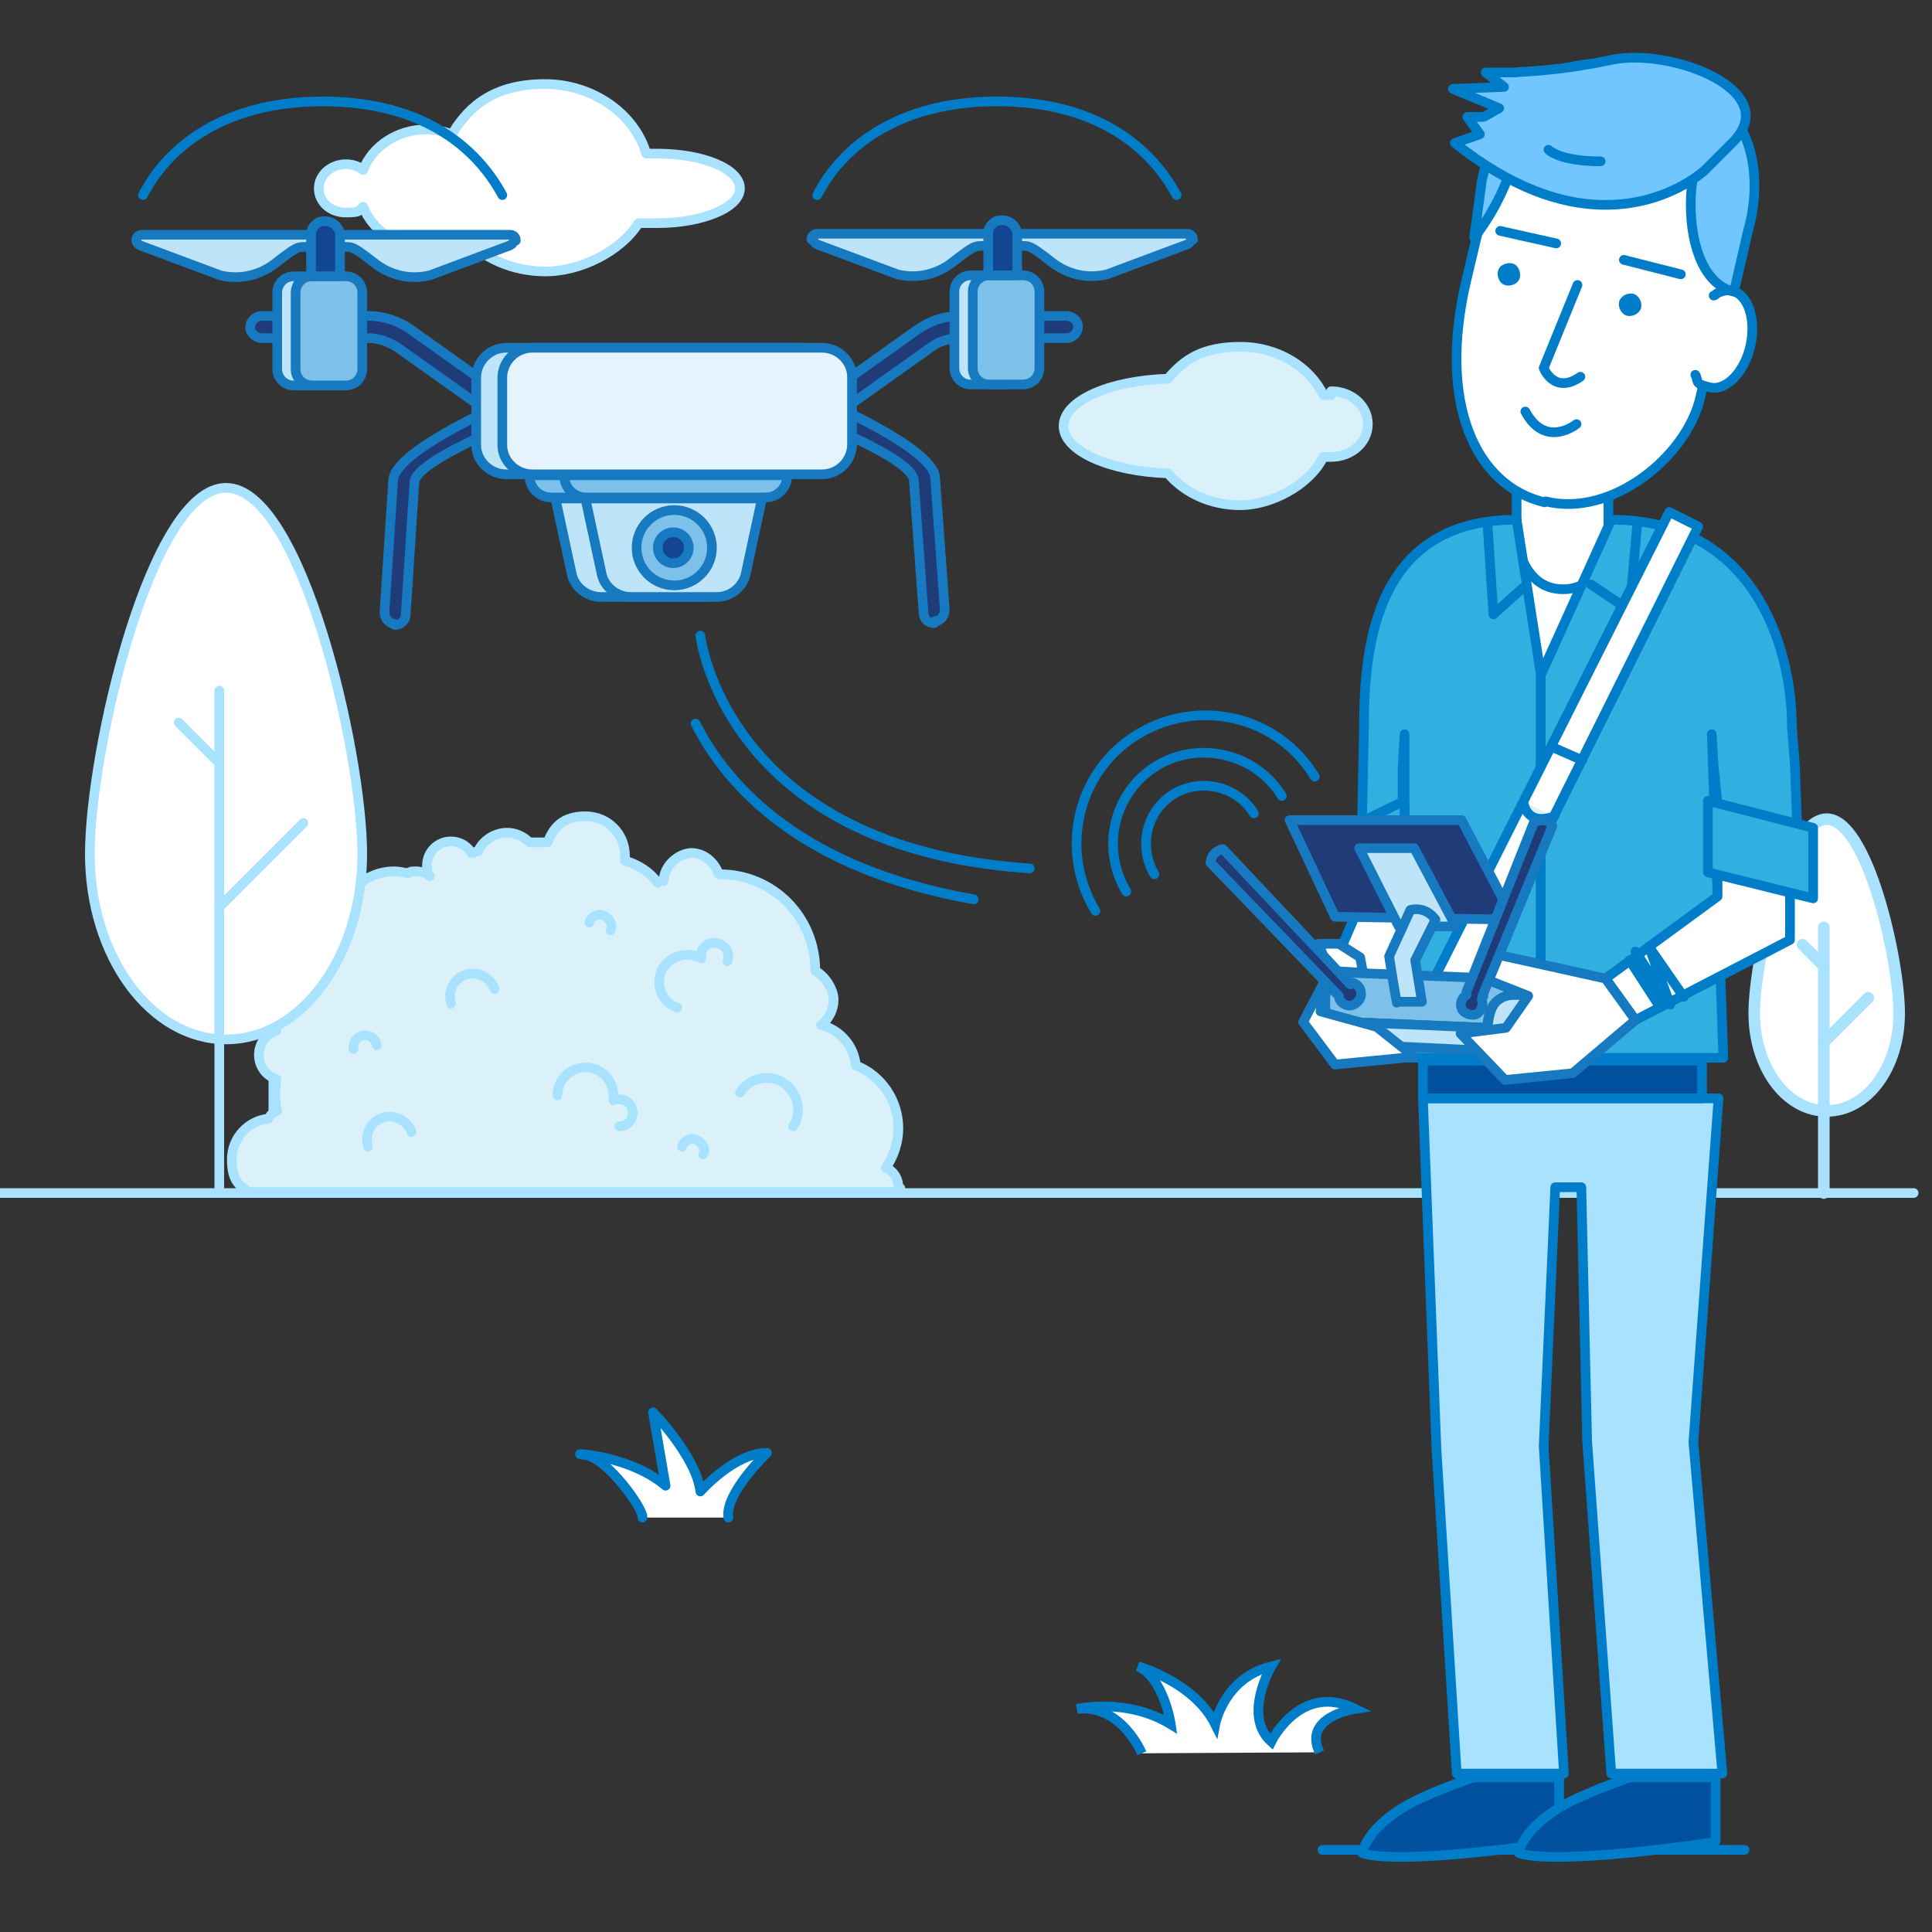 <?xml version="1.0" encoding="UTF-8"?>
<svg id="_20" xmlns="http://www.w3.org/2000/svg" version="1.1" viewBox="0 0 200 200">
  <rect x="0" y="0" width="200" height="200" fill="#333333" stroke="none"/>
  <!-- Generator: Adobe Illustrator 29.7.1, SVG Export Plug-In . SVG Version: 2.1.1 Build 8)  -->
  <defs>
    <style>
      .st0, .st1, .st2, .st3 {
        fill: none;
      }

      .st4 {
        fill: #dbf1fa;
      }

      .st5 {
        fill: #007dc8;
      }

      .st6, .st7, .st8, .st9, .st1, .st10, .st11, .st2, .st3, .st12 {
        stroke-linecap: round;
        stroke-linejoin: round;
      }

      .st6, .st13, .st14, .st10 {
        fill: #fff;
      }

      .st6, .st13, .st1 {
        stroke: #007dc8;
      }

      .st7 {
        fill: #e5f4fc;
      }

      .st7, .st8, .st9, .st10, .st11, .st12 {
        stroke: #1779bf;
      }

      .st8 {
        fill: #bee4fa;
      }

      .st15 {
        fill: #32afe1;
      }

      .st13 {
        stroke-miterlimit: 10;
      }

      .st16 {
        fill: #00509e;
      }

      .st9 {
        fill: #124693;
      }

      .st11 {
        fill: #7dc1ea;
      }

      .st2 {
        stroke-width: 1.2px;
      }

      .st2, .st3 {
        stroke: #a9e2ff;
      }

      .st17 {
        fill: #a9e2ff;
      }

      .st12 {
        fill: #1f3b78;
      }

      .st18 {
        fill: #71c6ff;
      }
    </style>
  </defs>
  <g>
    <path class="st14" d="M196.6,104.9c0,5.6-3.3,10.1-7.5,10.1s-7.5-4.5-7.5-10.1,3.3-20.1,7.5-20.1,7.5,14.5,7.5,20.1"/>
    <path class="st2" d="M196.6,104.9c0,5.6-3.3,10.1-7.5,10.1s-7.5-4.5-7.5-10.1,3.3-20.1,7.5-20.1,7.5,14.5,7.5,20.1Z"/>
    <line class="st2" x1="188.8" y1="123.5" x2="188.8" y2="96"/>
    <line class="st2" x1="188.8" y1="107.9" x2="193.4" y2="103.3"/>
    <line class="st0" x1="188.8" y1="100" x2="186.6" y2="97.8"/>
    <line class="st2" x1="188.8" y1="100" x2="186.6" y2="97.8"/>
  </g>
  <g>
    <rect class="st14" x="28.3" y="106.8" width="30.4" height="16.4"/>
    <rect class="st3" x="28.3" y="106.8" width="30.4" height="16.4"/>
    <rect class="st14" x="62" y="110.1" width="15.5" height="10.4"/>
    <rect class="st3" x="62" y="110.1" width="15.5" height="10.4"/>
    <rect class="st14" x="39.8" y="110.1" width="15.5" height="10.4"/>
    <rect class="st3" x="39.8" y="110.1" width="15.5" height="10.4"/>
    <line class="st3" x1="83.8" y1="110.1" x2="83.8" y2="122.9"/>
    <line class="st3" x1="86.5" y1="115.9" x2="85" y2="115.9"/>
    <rect class="st14" x="31.2" y="110.1" width="6.2" height="13.1"/>
    <rect class="st3" x="31.2" y="110.1" width="6.2" height="13.1"/>
    <line class="st3" x1="33.9" y1="115.9" x2="32.4" y2="115.9"/>
    <line class="st3" x1="74.6" y1="91.4" x2="74.6" y2="98.6"/>
    <polygon class="st14" points="49.5 98.6 37.6 98.6 37.6 91.4 43.5 91.4 49.5 91.4 49.5 98.6"/>
    <polygon class="st3" points="49.5 98.6 37.6 98.6 37.6 91.4 43.5 91.4 49.5 91.4 49.5 98.6"/>
    <line class="st3" x1="43.5" y1="91.4" x2="43.5" y2="98.6"/>
    <path class="st4" d="M93,122.9c0-.9-.5-1.7-1.3-2,.8-1.2,1.3-2.6,1.3-4.1,0-2.9-1.8-5.5-4.4-6.5-.2-2.1-1.7-3.7-3.6-4.2.8-.6,1.3-1.6,1.3-2.6s-.8-2.4-1.9-3h0c0-5.6-4.4-10-9.9-10h-.1c-.4-1.2-1.5-2.2-2.8-2.2s-2.9,1.3-2.9,2.9c-.2,0-.4,0-.6.2-.8-1.1-2-1.9-3.4-2.3,0-.2,0-.3,0-.5,0-2.3-1.8-4.1-4.1-4.1s-3.3,1.1-3.9,2.7c-.4,0-.8,0-1.3,0s-.4,0-.6,0c-.6-.6-1.4-1-2.3-1-1.3,0-2.5.8-3,1.9-.2,0-.4.2-.7.2-.4-.7-1.2-1.2-2.1-1.2-1.4,0-2.5,1.1-2.5,2.5s.1.8.3,1.1c0,0,0,0,0,0-.4-.3-.9-.5-1.4-.5s-.6,0-.9.2c-.5-.1-.9-.2-1.4-.2-3.1,0-5.6,2.5-5.6,5.6s.1,1.3.4,1.9c-.5.5-1,1-1.3,1.7-.6-.3-1.2-.4-1.9-.4-2.6,0-4.8,2.1-4.8,4.8s.4,2.1,1,2.9c-1,.3-1.8,1.3-1.8,2.5s.8,2.2,1.8,2.5c0,.5-.1.9-.1,1.4s0,1.3.2,1.9c-.4.1-.7.4-.9.8-2.1.2-3.8,2-3.8,4.2s.7,2.7,1.8,3.4h67.4c0-.1,0-.3,0-.4"/>
    <path class="st3" d="M93,122.9c0-.9-.5-1.7-1.3-2,.8-1.2,1.3-2.6,1.3-4.1,0-2.9-1.8-5.5-4.4-6.5-.2-2.1-1.7-3.7-3.6-4.2.8-.6,1.3-1.6,1.3-2.6s-.8-2.4-1.9-3h0c0-5.6-4.4-10-9.9-10h-.1c-.4-1.2-1.5-2.2-2.8-2.2s-2.9,1.3-2.9,2.9c-.2,0-.4,0-.6.2-.8-1.1-2-1.9-3.4-2.3,0-.2,0-.3,0-.5,0-2.3-1.8-4.1-4.1-4.1s-3.3,1.1-3.9,2.7c-.4,0-.8,0-1.3,0s-.4,0-.6,0c-.6-.6-1.4-1-2.3-1-1.3,0-2.5.8-3,1.9-.2,0-.4.2-.7.2-.4-.7-1.2-1.2-2.1-1.2-1.4,0-2.5,1.1-2.5,2.5s.1.8.3,1.1c0,0,0,0,0,0-.4-.3-.9-.5-1.4-.5s-.6,0-.9.2c-.5-.1-.9-.2-1.4-.2-3.1,0-5.6,2.5-5.6,5.6s.1,1.3.4,1.9c-.5.5-1,1-1.3,1.7-.6-.3-1.2-.4-1.9-.4-2.6,0-4.8,2.1-4.8,4.8s.4,2.1,1,2.9c-1,.3-1.8,1.3-1.8,2.5s.8,2.2,1.8,2.5c0,.5-.1.9-.1,1.4s0,1.3.2,1.9c-.4.1-.7.4-.9.8-2.1.2-3.8,2-3.8,4.2s.7,2.7,1.8,3.4h67.4c0-.1,0-.3,0-.4h0Z"/>
    <path class="st4" d="M64.1,116.4c.8,0,1.4-.6,1.4-1.4s-.6-1.4-1.4-1.4-.4,0-.6.1c0-.2,0-.4,0-.5,0-1.6-1.3-2.9-2.9-2.9s-2.9,1.3-2.9,2.9"/>
    <path class="st3" d="M64.1,116.6c.8,0,1.4-.6,1.4-1.4s-.6-1.4-1.4-1.4-.4,0-.6.1c0-.2,0-.4,0-.5,0-1.6-1.3-2.9-2.9-2.9s-2.9,1.3-2.9,2.9"/>
    <path class="st4" d="M75.3,99.4c.3-.7-.1-1.6-.9-1.8-.7-.3-1.6.1-1.8.9,0,.2,0,.4,0,.6-.2,0-.3-.2-.5-.2-1.5-.5-3.1.2-3.7,1.7-.5,1.5.2,3.1,1.7,3.6"/>
    <path class="st3" d="M75.3,99.5c.3-.7-.1-1.6-.9-1.8-.7-.3-1.6.1-1.8.9,0,.2,0,.4,0,.6-.2,0-.3-.2-.5-.2-1.5-.5-3.1.2-3.7,1.7-.5,1.5.2,3.1,1.7,3.6"/>
    <path class="st4" d="M46.7,103.8c-.4-1.3.3-2.6,1.5-3,1.3-.4,2.6.3,3,1.5"/>
    <path class="st3" d="M46.7,103.9c-.4-1.3.3-2.6,1.5-3,1.3-.4,2.6.3,3,1.5"/>
    <path class="st4" d="M38.1,118.6c-.4-1.3.3-2.6,1.5-3s2.6.3,3,1.5"/>
    <path class="st3" d="M38.1,118.7c-.4-1.3.3-2.6,1.5-3s2.6.3,3,1.5"/>
    <path class="st4" d="M76.6,112.9c1-1.5,3-2,4.5-1,1.5,1,2,3,1,4.5"/>
    <path class="st3" d="M76.6,113.1c1-1.5,3-2,4.5-1,1.5,1,2,3,1,4.5"/>
    <path class="st4" d="M61,95.3c.2-.6.9-1,1.5-.7s1,.9.7,1.5"/>
    <path class="st3" d="M61,95.5c.2-.6.9-1,1.5-.7s1,.9.7,1.5"/>
    <path class="st4" d="M70.6,118.7c.2-.6.9-1,1.5-.7s1,.9.7,1.5"/>
    <path class="st3" d="M70.6,118.7c.2-.6.9-1,1.5-.7s1,.9.7,1.5"/>
    <path class="st3" d="M36.6,108.6c-.1-.6.3-1.3,1-1.4s1.3.3,1.4,1"/>
    <line class="st0" x1="26.8" y1="111.8" x2="30.1" y2="108.5"/>
  </g>
  <g>
    <path class="st14" d="M67.9,15.9c-.3,0-.7,0-1,0-1.2-4.1-5.5-7.2-10.5-7.2s-7.8,2.1-9.6,5.2c-.8-.3-1.8-.5-2.7-.5-3,0-5.6,1.8-6.5,4.2-.5-.4-1.1-.6-1.8-.6-1.5,0-2.8,1.1-2.8,2.5s1.2,2.5,2.8,2.5,1.3-.2,1.8-.6c.9,2.4,3.5,4.2,6.5,4.2s2.8-.4,3.9-1.1c2,2.2,5,3.6,8.5,3.6s7.7-2,9.6-5c.6,0,1.3,0,1.9,0,4.7,0,8.6-1.6,8.6-3.6s-3.8-3.6-8.6-3.6"/>
    <path class="st3" d="M67.9,15.9c-.3,0-.7,0-1,0-1.2-4.1-5.5-7.2-10.5-7.2s-7.8,2.1-9.6,5.2c-.8-.3-1.8-.5-2.7-.5-3,0-5.6,1.8-6.5,4.2-.5-.4-1.1-.6-1.8-.6-1.5,0-2.8,1.1-2.8,2.5s1.2,2.5,2.8,2.5,1.3-.2,1.8-.6c.9,2.4,3.5,4.2,6.5,4.2s2.8-.4,3.9-1.1c2,2.2,5,3.6,8.5,3.6s7.7-2,9.6-5c.6,0,1.3,0,1.9,0,4.7,0,8.6-1.6,8.6-3.6s-3.8-3.6-8.6-3.6h0Z"/>
  </g>
  <line class="st3" y1="123.5" x2="198.1" y2="123.5"/>
  <g>
    <line class="st1" x1="136.9" y1="191.5" x2="180.6" y2="191.5"/>
    <polygon class="st14" points="141.1 92.9 135.5 105.9 142.1 108.2 145.4 98 145.2 90.2 141.1 92.9"/>
    <polygon class="st1" points="141.1 92.9 135.5 105.9 142.1 108.2 145.4 98 145.2 90.2 141.1 92.9"/>
    <polygon class="st14" points="174.2 113.7 149.6 113.7 149.6 58.2 161.8 55.7 174.2 58.2 174.2 113.7"/>
    <polygon class="st1" points="174.2 113.7 149.6 113.7 149.6 58.2 161.8 55.7 174.2 58.2 174.2 113.7"/>
    <polygon class="st17" points="178.3 183.6 166.8 183.6 164.3 149.2 163.7 122.9 161 122.9 159.8 149.7 161.9 183.6 150.8 183.6 148.7 150 147.3 113.7 177.9 113.7 175.3 149.3 178.3 183.6"/>
    <polygon class="st1" points="178.3 183.6 166.8 183.6 164.3 149.2 163.7 122.9 161 122.9 159.8 149.7 161.9 183.6 150.8 183.6 148.7 150 147.3 113.7 177.9 113.7 175.3 149.3 178.3 183.6"/>
    <path class="st14" d="M166.6,55.7s-.5,5.3-4.8,5.3-4.8-5.3-4.8-5.3v-7.1h9.5v7.1h0Z"/>
    <path class="st1" d="M166.6,55.7s-.5,5.3-4.8,5.3-4.8-5.3-4.8-5.3v-7.1h9.5v7.1h0Z"/>
    <path class="st15" d="M157,53.8l2.5,16v39.7h-14.1v-33.5l-.2,3.4v11.2l-4,1.8-.2-7.4.2-9.7c0-8.7,1.3-21.5,15.8-21.5"/>
    <path class="st1" d="M157,53.8l2.5,16v39.7h-14.1v-33.5l-.2,3.4v11.2l-4,1.8-.2-7.4.2-9.7c0-8.7,1.3-21.5,15.8-21.5h0Z"/>
    <path class="st15" d="M166.8,53.8l-7.3,16.1v39.6h18.9l-1.2-33.5.2,3.4,1.2,11.2,7.7,1.8-.5-13.3-.3-3.8c0-8.7-4.2-21.5-18.7-21.5"/>
    <path class="st1" d="M166.8,53.8l-7.3,16.1v39.6h18.9l-1.2-33.5.2,3.4,1.2,11.2,7.7,1.8-.5-13.3-.3-3.8c0-8.7-4.2-21.5-18.7-21.5h0Z"/>
    <polyline class="st1" points="154 54.5 154.6 63.6 157.6 60.9"/>
    <polyline class="st1" points="169.5 54.1 168.7 63.2 164.7 60.5"/>
    <rect class="st16" x="147.3" y="109.8" width="28.9" height="3.9"/>
    <rect class="st1" x="147.3" y="109.8" width="28.9" height="3.9"/>
    <polygon class="st15" points="139.6 93 145.4 90.3 145.4 82.9 139.6 85.7 139.6 93"/>
    <polygon class="st1" points="139.6 93 145.4 90.3 145.4 82.9 139.6 85.7 139.6 93"/>
    <path class="st16" d="M161.4,190.6v-6.6h-8.9s-5,1.7-7.4,3.2c-3.7,2.3-4.1,4.6-4.1,4.6,0,0,2.3,1.5,20.3-1.1"/>
    <path class="st1" d="M161.4,190.6v-6.6h-8.9s-5,1.7-7.4,3.2c-3.7,2.3-4.1,4.6-4.1,4.6,0,0,2.3,1.5,20.3-1.1h0Z"/>
    <path class="st16" d="M177.6,190.6v-6.6h-8.9s-5,1.7-7.4,3.2c-3.7,2.3-4.1,4.6-4.1,4.6,0,0,2.3,1.5,20.3-1.1"/>
    <path class="st1" d="M177.6,190.6v-6.6h-8.9s-5,1.7-7.4,3.2c-3.7,2.3-4.1,4.6-4.1,4.6,0,0,2.3,1.5,20.3-1.1h0Z"/>
    <polygon class="st14" points="185.3 92.1 185.3 97.3 169.3 105.6 166.2 101.3 177.8 92.8 177.8 90.5 185.3 92.1"/>
    <polygon class="st1" points="185.3 92.1 185.3 97.3 169.3 105.6 166.2 101.3 177.8 92.8 177.8 90.5 185.3 92.1"/>
    <polygon class="st15" points="187.7 93 176.8 90.3 176.8 82.9 187.7 85.7 187.7 93"/>
    <polygon class="st1" points="187.7 93 176.8 90.3 176.8 82.9 187.7 85.7 187.7 93"/>
    <polygon class="st14" points="172.8 53 146 106.2 149 108.3 175.8 54.5 172.8 53"/>
    <polygon class="st1" points="172.8 53 146 106.2 149 108.3 175.8 54.5 172.8 53"/>
    <path class="st4" d="M157.7,83s.2,2.6,3.2,1.5"/>
    <path class="st1" d="M157.7,83s.2,2.6,3.2,1.5"/>
    <line class="st0" x1="160.6" y1="77.3" x2="163.8" y2="78.7"/>
    <line class="st1" x1="160.6" y1="77.3" x2="163.8" y2="78.7"/>
    <g>
      <path class="st14" d="M159.9,52h0c-7.2-1.7-11.1-10.3-8.1-23l2.9-12.2c1.6-6.7,8-10.9,14.3-9.5l2.6.6c6.3,1.5,10.2,8.1,8.7,14.8l-4.3,18.5c-1.4,6-9.1,12.4-16,10.7"/>
      <path class="st1" d="M159.9,52h0c-7.2-1.7-11.1-10.3-8.1-23l2.9-12.2c1.6-6.7,8-10.9,14.3-9.5l2.6.6c6.3,1.5,10.2,8.1,8.7,14.8l-4.3,18.5c-1.4,6-9.1,12.4-16,10.7h0Z"/>
      <path class="st5" d="M157.2,27.8c.3.6.2,1.3-.4,1.6s-1.3.2-1.6-.4-.2-1.3.4-1.6,1.3-.2,1.6.4"/>
      <path class="st5" d="M169.9,31.8c-.1.6-.8,1-1.4.9s-1-.8-.9-1.4.8-1,1.4-.9,1,.8.9,1.4"/>
      <path class="st1" d="M157.9,42.6c2.1,3.9,5.3,1.3,5.3,1.3"/>
      <path class="st1" d="M163.6,39c-2.7,1.9-3.8-.9-3.8-.9l3.5-8.6"/>
      <path class="st14" d="M177.4,30.6c.1,0,.2-.1.3-.2.5-.3,1.1-.4,1.6-.3,1.7.4,2.5,3,1.9,5.7s-2.5,4.7-4.2,4.3-1.1-.6-1.5-1.3"/>
      <path class="st1" d="M177.4,30.6c.1,0,.2-.1.3-.2.5-.3,1.1-.4,1.6-.3,1.7.4,2.5,3,1.9,5.7s-2.5,4.7-4.2,4.3-1.1-.6-1.5-1.3"/>
      <path class="st18" d="M156.9,15.8c-1.2,5.1-4.3,8.8-4.3,8.8l.8-5.9c1.2-5.3,3.9-14.7,17.9-11.5s9.7,16.5,9.7,16.5l-1.5,6.5c-4.1-1-4.9-7.5-4.3-11.5l-18.3-2.9h0Z"/>
      <path class="st1" d="M156.9,15.8c-1.2,5.1-4.3,8.8-4.3,8.8l.8-5.9c1.2-5.3,3.9-14.7,17.9-11.5s9.7,16.5,9.7,16.5l-1.5,6.5c-4.1-1-4.9-7.5-4.3-11.5l-18.3-2.9h0Z"/>
      <line class="st1" x1="155.3" y1="23.9" x2="161.1" y2="25.2"/>
      <line class="st1" x1="174" y1="28.4" x2="168.1" y2="26.9"/>
      <path class="st18" d="M179.5,14.6l-3,3s-4,3.8-10.8,3.6c-4.1-.1-9.2-1.7-15.1-6.4l2.6-.9-1.3-1.8h1.7c0,0,1.6-.9,1.6-.9l-4.8-2,5.3-.2-1.9-1.5h3.1c0-.1,3.8,0,9.9-1.3s17.7,3.1,12.7,8.4"/>
      <path class="st1" d="M179.5,14.6l-3,3s-4,3.8-10.8,3.6c-4.1-.1-9.2-1.7-15.1-6.4l2.6-.9-1.3-1.8h1.7c0,0,1.6-.9,1.6-.9l-4.8-2,5.3-.2-1.9-1.5h3.1c0-.1,3.8,0,9.9-1.3s17.7,3.1,12.7,8.4h0Z"/>
      <path class="st4" d="M160.3,15.5s1.1,1.2,5.4,1.2"/>
      <path class="st1" d="M160.3,15.5s1.1,1.2,5.4,1.2"/>
    </g>
    <polyline class="st4" points="168.7 99.4 171.8 104.2 169.3 98.5 172.9 104 170.7 98 174.3 103.2"/>
    <polyline class="st1" points="168.7 99.4 171.8 104.2 169.3 98.5 172.9 104 170.7 98 174.3 103.2"/>
  </g>
  <g id="Layer_1">
    <g>
      <path class="st8" d="M14.1,24.8c0,.3.2.5.4.6l8.3,3.1c2.1.5,4.2,0,5.9-1.4.9-.7,1.8-1.4,2.3-1.5.5-.1,1.9,0,1.9,0v-1.3H14.7c-.3,0-.6.2-.6.6h0Z"/>
      <path class="st8" d="M53.2,24.8c0,.3-.2.5-.4.6l-8.3,3.1c-2.1.5-4.2,0-5.9-1.4-.9-.7-1.8-1.4-2.3-1.5-.5-.1-1.9,0-1.9,0v-1.3h18.4c.3,0,.6.2.6.6h0Z"/>
      <path class="st12" d="M96.7,64.5c-.6,0-1.1-.4-1.1-1.1l-1-13.7c-.2-2.3-10.9-6.4-10.9-6.4-.6-.2-.9-.8-.8-1.4.2-.6.8-.9,1.4-.8,0,0,12.2,5.1,12.5,8.3l1,13.7c0,.6-.4,1.2-1,1.2h0s0,0,0,0Z"/>
      <path class="st12" d="M40.9,64.6h0c-.6,0-1.1-.6-1.1-1.2l.9-13.7c.2-3.2,12.5-8.4,12.5-8.4.6-.2,1.3.1,1.4.8.2.6-.1,1.3-.8,1.4,0,0-10.7,4.1-10.9,6.4l-.9,13.7c0,.6-.5,1.1-1.1,1.1h0s0,0,0,0Z"/>
      <path class="st12" d="M85.9,43.1c-.3,0-.7-.1-.9-.5-.4-.5-.2-1.2.3-1.6l9.7-6.9c1.3-.9,2.8-1.4,4.4-1.4h11c.6,0,1.2.5,1.2,1.1s-.5,1.2-1.2,1.2h-11c-1.1,0-2.2.3-3.1,1l-9.7,6.9c-.2.1-.4.2-.7.2h0Z"/>
      <path class="st12" d="M51.6,43.1c-.2,0-.4,0-.7-.2l-9.7-6.9c-.9-.6-2-1-3.1-1h-11c-.6,0-1.2-.5-1.2-1.1s.5-1.2,1.2-1.2h11c1.6,0,3.1.5,4.4,1.4l9.7,6.9c.5.3.6,1.1.3,1.6-.2.3-.6.5-.9.5h0Z"/>
      <path class="st8" d="M86.5,39v7c0,1.7-1.4,3.1-3.1,3.1h-31c-1.7,0-3.1-1.4-3.1-3v-7c0-1.7,1.4-3.1,3.1-3.1h31c1.7,0,3.1,1.4,3.1,3Z"/>
      <path class="st7" d="M88.2,39v7c0,1.7-1.4,3.1-3.1,3.1h-30c-1.7,0-3.1-1.4-3.1-3v-7c0-1.7,1.4-3.1,3.1-3.1h30c1.7,0,3.1,1.4,3.1,3Z"/>
      <path class="st11" d="M79.9,49.2h0c0,1.3-1,2.3-2.3,2.3h-20.5c-1.3,0-2.3-1-2.3-2.3h25.1Z"/>
      <path class="st11" d="M81.5,49.2h0c0,1.3-1,2.3-2.3,2.3h-18.5c-1.3,0-2.3-1-2.3-2.3h23.1Z"/>
      <path class="st8" d="M105.7,30.2v7.9c0,1-.8,1.7-1.7,1.7h-3.5c-1,0-1.7-.8-1.7-1.7v-7.9c0-1,.8-1.7,1.7-1.7h3.5c1,0,1.7.8,1.7,1.7Z"/>
      <path class="st8" d="M28.7,30.3v7.9c0,1,.8,1.7,1.7,1.7h3.5c1,0,1.7-.8,1.7-1.7v-7.9c0-1-.8-1.7-1.7-1.7h-3.5c-1,0-1.7.8-1.7,1.7Z"/>
      <path class="st8" d="M77.4,51.5l-1.7,7.9c-.3,1.4-1.6,2.4-3,2.4h-10.5c-1.4,0-2.7-1-3-2.3l-1.7-7.9h20s0,0,0,0Z"/>
      <path class="st8" d="M78.9,51.5l-1.7,7.9c-.3,1.4-1.6,2.4-3,2.4h-8.9c-1.4,0-2.7-1-3-2.3l-1.7-7.9h18.4s0,0,0,0Z"/>
      <path class="st11" d="M107.6,30.2v7.9c0,1-.8,1.7-1.7,1.7h-3.5c-1,0-1.7-.8-1.7-1.7v-7.9c0-1,.8-1.7,1.7-1.7h3.5c1,0,1.7.8,1.7,1.7Z"/>
      <path class="st11" d="M30.6,30.3v7.9c0,1,.8,1.7,1.7,1.7h3.5c1,0,1.7-.8,1.7-1.7v-7.9c0-1-.8-1.7-1.7-1.7h-3.5c-1,0-1.7.8-1.7,1.7Z"/>
      <path class="st9" d="M32.2,24.4v4.2h3v-4.2c0-.8-.7-1.5-1.5-1.5s-.8.2-1.1.4c-.3.3-.4.6-.4,1.1Z"/>
      <path class="st8" d="M84.2,24.7c0,.3.2.5.4.6l8.3,3.1c2.1.5,4.2,0,5.9-1.4.9-.7,1.8-1.4,2.3-1.5.5-.1,1.9,0,1.9,0v-1.3h-18.4c-.3,0-.6.2-.6.6h0Z"/>
      <path class="st8" d="M123.3,24.7c0,.3-.2.5-.4.6l-8.3,3.1c-2.1.5-4.2,0-5.9-1.4-.9-.7-1.8-1.4-2.3-1.5-.5-.1-1.9,0-1.9,0v-1.3h18.4c.3,0,.6.2.6.6h0Z"/>
      <path class="st9" d="M102.3,24.3v4.2h3v-4.2c0-.8-.7-1.5-1.5-1.5s-.8.2-1.1.4c-.3.3-.4.6-.4,1.1h0Z"/>
      <circle class="st11" cx="69.8" cy="56.7" r="3.9"/>
      <circle class="st9" cx="69.7" cy="56.7" r="1.6"/>
    </g>
  </g>
  <g>
    <path class="st8" d="M158.8,103.1s1.9.6,1.4,2.4-3.7,3.4-3.7,3.4l-2.5-2.5s.1-3,1.8-3.3,2.3-.5,3.1,0Z"/>
    <polygon class="st12" points="133.5 84.9 151.3 84.9 156.7 95.2 138.2 94.9 133.5 84.9"/>
    <path class="st11" d="M139.8,100.6l-.8.3c-1.1.4-1.8,1.4-1.8,2.5v2.3s16.7.7,16.7.7l.2-1.2c.2-1.2,1.2-2.2,2.5-2.2h1.8c0-.1-3.4-1.7-3.4-1.7l-15.2-.6Z"/>
    <polygon class="st8" points="137.3 105.7 139.8 108.1 156.5 108.9 154 106.4 137.3 105.7"/>
    <polygon class="st8" points="140.7 87.8 146.4 87.8 150.7 95.9 144.8 95.9 140.7 87.8"/>
    <polygon class="st10" points="166.2 101.3 154 98.6 152.9 101 158.2 103.1 155.9 106.4 151.2 107 155.8 111.8 162.8 111.1 169.3 105.6 166.2 101.3"/>
    <polygon class="st10" points="140.8 99.1 138.6 97.7 136.5 97.7 137.6 100.5 141.1 100.7 140.8 99.1"/>
    <polygon class="st10" points="136.7 104.7 142.5 106.3 146.4 109.4 138.2 110.2 134.9 105.8 137.1 101.6 136.7 104.7"/>
    <path class="st12" d="M139.8,101.9c-.2,0,0-.2-.2-.2l-13-13.8c-1.2.2-1.3,1.4-1.3,1.4l13.1,13.6.2.2c0,.6.6,1,1.1,1s1.2-.5,1.2-1.2-.5-1.2-1.2-1.2Z"/>
    <path class="st12" d="M153.4,103.4c0-.2.3-.3.1-.4l7.2-17.5c-.6-1-1.9-.4-1.9-.4l-7,17.6v.3c-.5.3-.7.9-.5,1.4s1,.8,1.5.6.8-1,.6-1.5Z"/>
    <path class="st8" d="M144.6,103.8c-.3-1.5-.8-4.8-.8-4.8l2.2-4.8s1.5-.5,2.6,1l-2.1,4.2.7,4.3h-2.6Z"/>
  </g>
  <g>
    <path class="st1" d="M119.5,90.5c-1.7-2.9-.8-6.6,2-8.3s6.6-.8,8.3,2"/>
    <path class="st1" d="M116.6,92.3c-2.7-4.5-1.3-10.3,3.1-13s10.3-1.3,13,3.1"/>
    <path class="st1" d="M113.4,94.3c-3.8-6.3-1.9-14.5,4.4-18.3s14.5-1.9,18.3,4.4"/>
  </g>
  <path class="st1" d="M14.8,20.2c2.5-4.9,8.3-9.7,18.6-9.7s15.9,4.7,18.6,9.7"/>
  <path class="st1" d="M84.6,20.2c2.5-4.9,8.3-9.7,18.6-9.7s15.9,4.7,18.6,9.7"/>
  <path class="st1" d="M72.5,65.8s2.5,22,34.1,24.1"/>
  <path class="st1" d="M72,74.9c3.4,6.7,11.2,15.1,28.8,18.2"/>
  <path class="st4" d="M137.8,40.9c-.3,0-.5,0-.8,0-1.4-2.9-4.7-5-8.6-5s-5.8,1.3-7.5,3.3c-6.1.2-10.8,2.3-10.8,4.9s4.8,4.7,10.8,4.9c1.7,2,4.4,3.3,7.5,3.3s7.1-2,8.6-5c.2,0,.5,0,.8,0,2.1,0,3.8-1.5,3.8-3.4s-1.7-3.4-3.8-3.4"/>
  <path class="st3" d="M137.8,40.9c-.3,0-.5,0-.8,0-1.4-2.9-4.7-5-8.6-5s-5.8,1.3-7.5,3.3c-6.1.2-10.8,2.3-10.8,4.9s4.8,4.7,10.8,4.9c1.7,2,4.4,3.3,7.5,3.3s7.1-2,8.6-5c.2,0,.5,0,.8,0,2.1,0,3.8-1.5,3.8-3.4s-1.7-3.4-3.8-3.4Z"/>
  <g>
    <path class="st14" d="M37.5,88.4c0,10.6-6.3,19.2-14.1,19.2s-14.1-8.6-14.1-19.2,6.3-37.9,14.1-37.9,14.1,27.4,14.1,37.9"/>
    <path class="st3" d="M37.5,88.4c0,10.6-6.3,19.2-14.1,19.2s-14.1-8.6-14.1-19.2,6.3-37.9,14.1-37.9,14.1,27.4,14.1,37.9Z"/>
    <line class="st3" x1="22.7" y1="123.4" x2="22.7" y2="71.5"/>
    <line class="st0" x1="22.7" y1="93.9" x2="31.4" y2="85.2"/>
    <line class="st3" x1="22.7" y1="93.9" x2="31.4" y2="85.2"/>
    <line class="st0" x1="22.7" y1="79" x2="18.5" y2="74.8"/>
    <line class="st3" x1="22.7" y1="79" x2="18.5" y2="74.8"/>
  </g>
  <path class="st13" d="M118.2,181.5s-2.1-5.1-6.7-4.6c0,0,5.1-1.2,9.7,1.6,0,0-.7-4.8-3.4-6,0,0,5.8,1.6,8,6,0,0,.9-4.8,5.8-6,0,0-3,5.1,0,7.8,0,0,3-6.2,8.7-3.4,0,0-5.5.8-3.7,4.5"/>
  <path class="st6" d="M66.5,157.1c.2-.8-3.7-6.3-6-6.5-2.3-.2,4.4-.2,8.4,3.2l-1.3-7.6s4.5,4.6,4.9,8.2c0,0,3.5-4,6.9-4,0,0-4.4,4.2-4,6.7"/>
</svg>